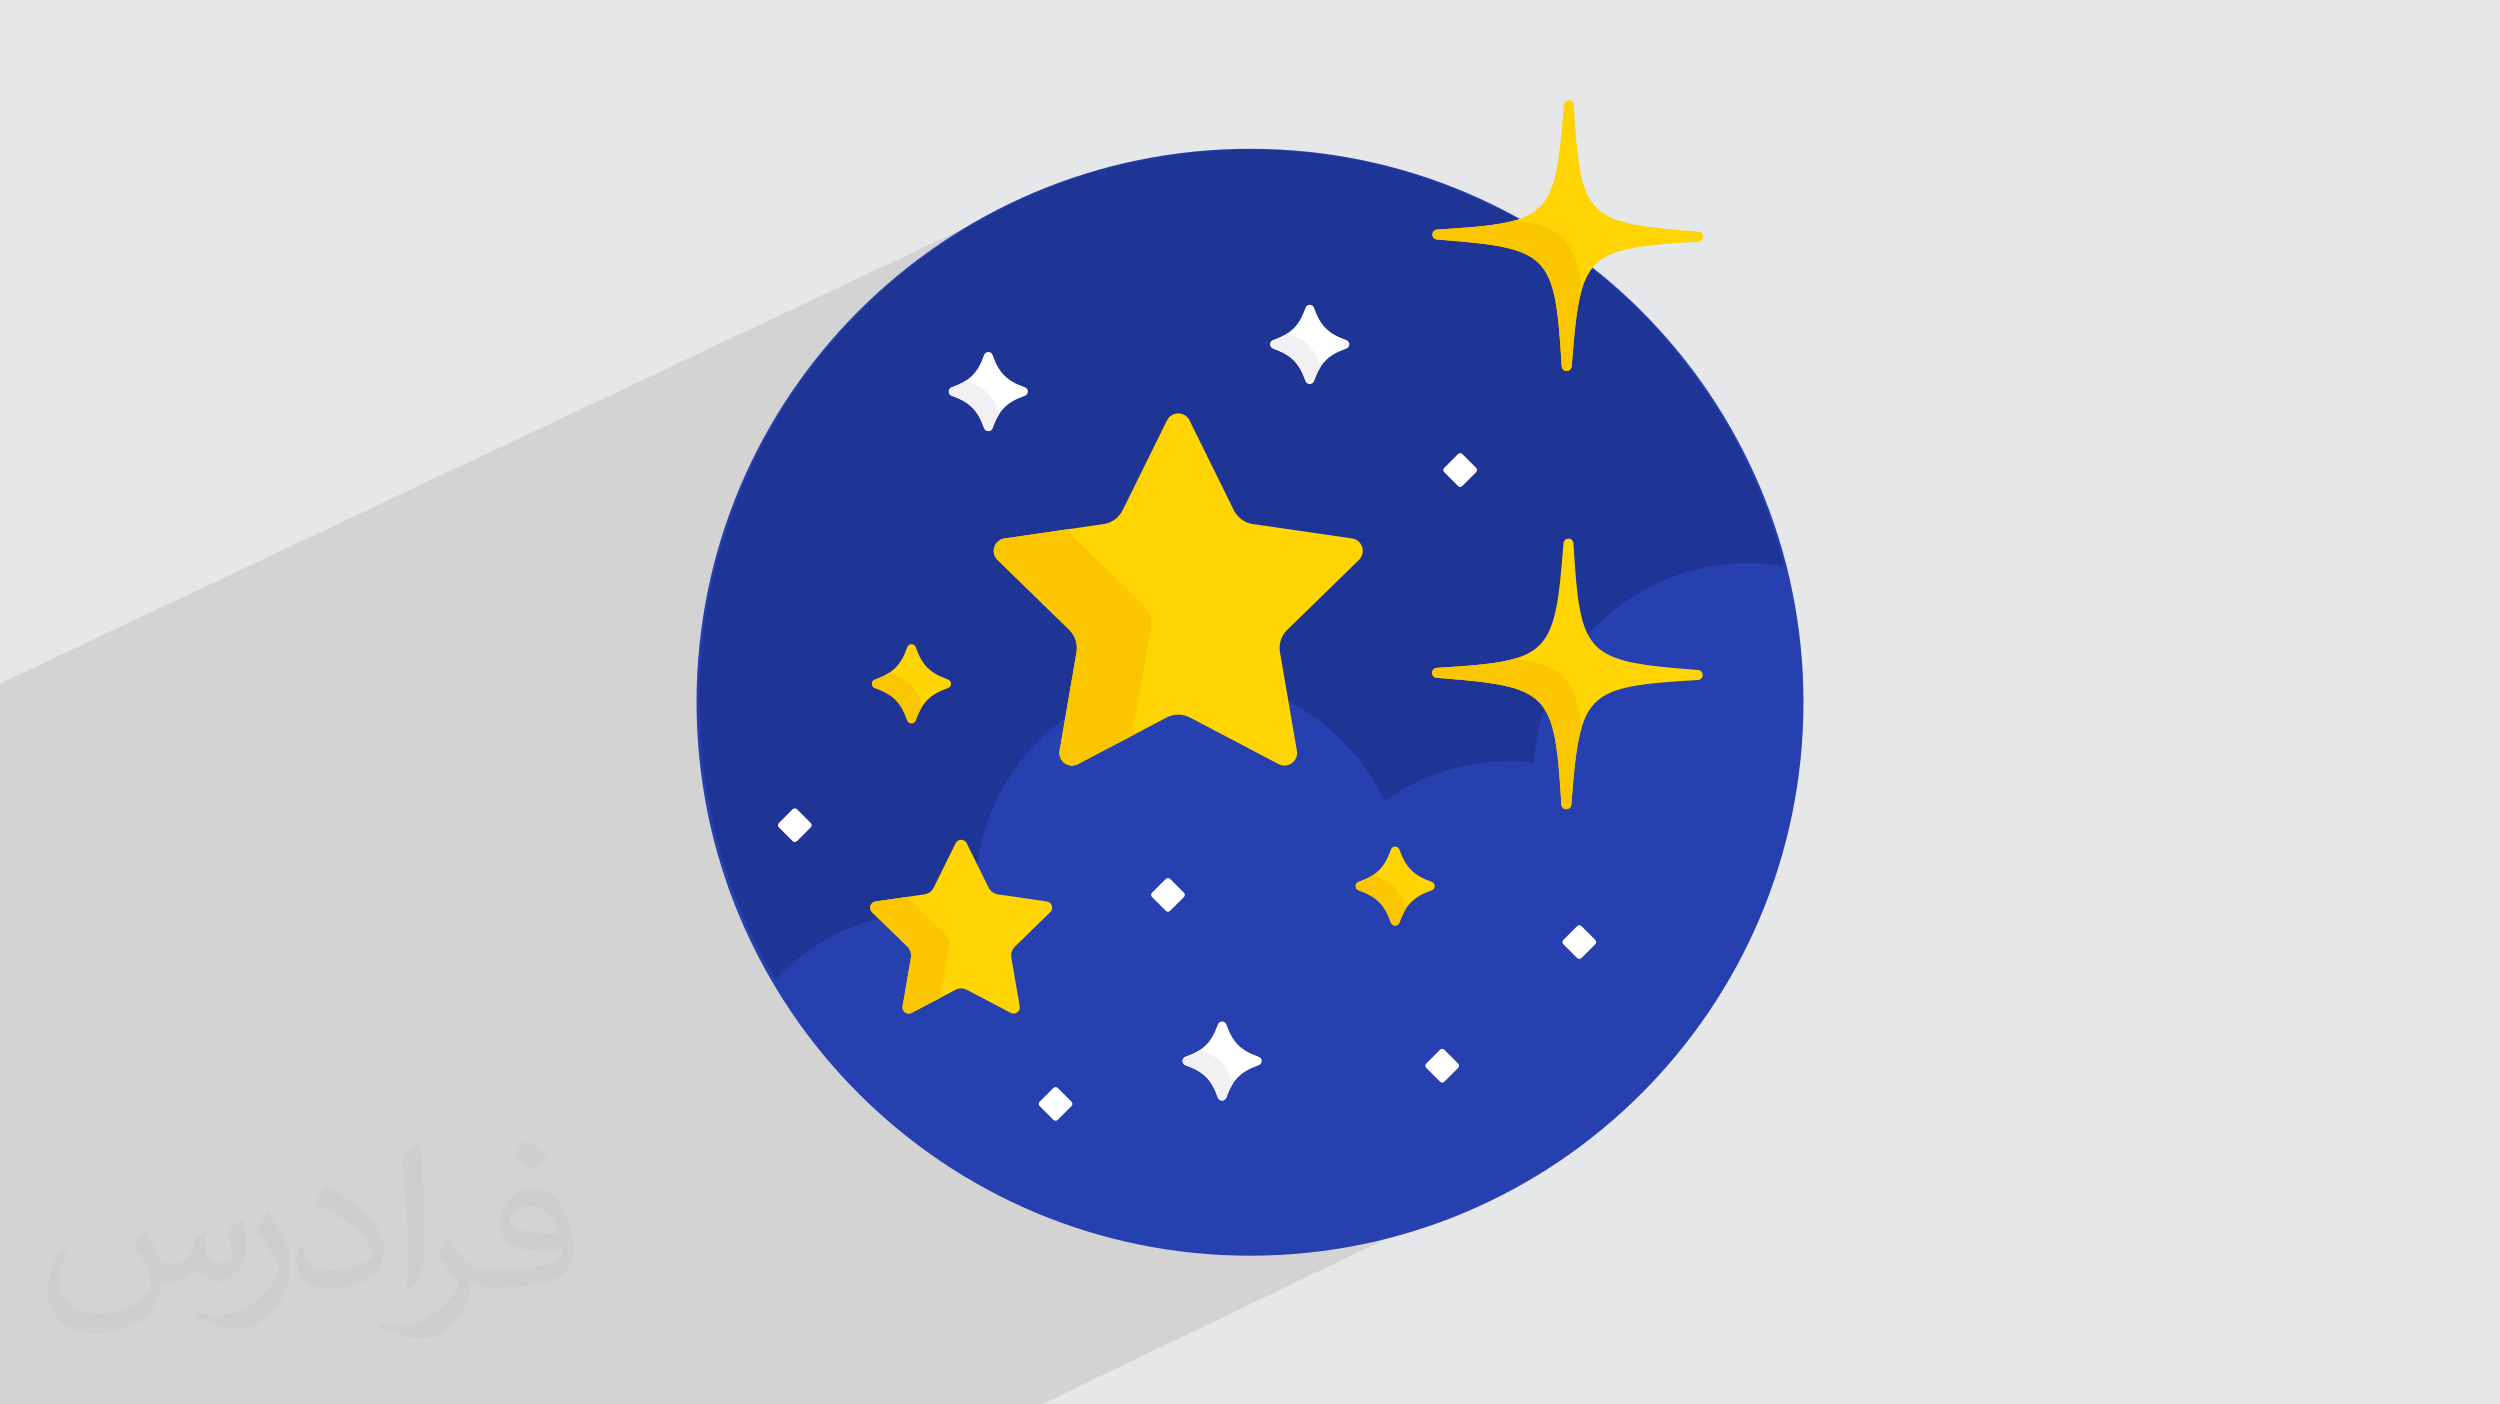 <?xml version="1.0" encoding="UTF-8"?>
<!DOCTYPE svg PUBLIC "-//W3C//DTD SVG 1.0//EN" "http://www.w3.org/TR/2001/REC-SVG-20010904/DTD/svg10.dtd">
<!-- Creator: CorelDRAW -->
<svg xmlns="http://www.w3.org/2000/svg" xml:space="preserve" width="94.192mm" height="52.917mm" version="1.0" style="shape-rendering:geometricPrecision; text-rendering:geometricPrecision; image-rendering:optimizeQuality; fill-rule:evenodd; clip-rule:evenodd"
viewBox="0 0 9404.92 5283.66"
 xmlns:xlink="http://www.w3.org/1999/xlink"
 xmlns:xodm="http://www.corel.com/coreldraw/odm/2003"
 enable-background="new 0 0 512 512">
 <defs>
  <style type="text/css">
   <![CDATA[
    .fil3 {fill:#2740B0}
    .fil4 {fill:#1F3596;fill-rule:nonzero}
    .fil5 {fill:#2740B0;fill-rule:nonzero}
    .fil9 {fill:#F3F0F3;fill-rule:nonzero}
    .fil7 {fill:#FAC600;fill-rule:nonzero}
    .fil6 {fill:#FED402;fill-rule:nonzero}
    .fil8 {fill:white;fill-rule:nonzero}
    .fil2 {fill:#373435;fill-opacity:0.031}
    .fil1 {fill:#2B2A29;fill-opacity:0.102}
    .fil0 {fill:#E6E7E8}
   ]]>
  </style>
 </defs>
 <g id="Layer_x0020_1">
  <polygon class="fil0" points="-0,0 9404.92,0 9404.92,5283.66 -0,5283.66 "/>
  <polygon class="fil1" points="5558.94,3570.18 5957.14,4303.57 3917.97,5283.66 -0,5283.66 -0,2571.17 4007.12,678.67 "/>
  <path class="fil2" d="M548.54 4627.69c17.95,27.21 29.6,53.36 40.96,82.43 8.45,16.91 12.93,48.09 52.57,48.09 11.61,0 28.28,-3.42 43.06,-11.61 16.63,-8.73 29.32,-21.94 35.94,-42l15.85 -53.36 38.57 -19.02 2.64 2.64c-5.27,20.09 -6.59,39.36 -6.59,54.43 0,44.63 38.57,61.56 69.22,61.56 17.95,0 34.09,-8.73 34.09,-25.11 0,-21.13 -8.98,-57.06 -20.62,-89.29 17.95,-17.95 35.94,-35.94 56.53,-50.47l3.17 1.6c8.98,38.04 14,75.56 14,100.66 0,24.57 -10.83,51.79 -19.81,69.49 -18.49,34.87 -51.25,62.62 -90.87,62.62 -30.1,0 -63.65,-15.07 -86.66,-43.06l-1.32 0c-21.66,26.96 -55.22,51.25 -108.86,51.25l-16.63 0c-2.64,35.41 -10.29,60.49 -21.94,82.95 -31.95,62.34 -126.81,106.47 -216.1,106.47 -124.17,0 -186.51,-71.59 -186.51,-166.96 0,-58.91 19.27,-113.6 48.88,-152.42l24.29 10.04c-18.49,35.41 -30.91,68.68 -30.91,101.45 0,89.29 72.66,131.83 156.4,131.83 77.68,0 173.83,-49.41 191.28,-106.72 -6.59,-62.62 -30.1,-91.93 -66.04,-148.99 10.83,-19.02 24.83,-38.04 42.28,-58.38l3.17 0 0 0 0 0 -0.02 -0.09zm1432.13 -336.04c26.15,16.39 51.79,35.66 76.87,57.85 -14,19.81 -31.45,37.79 -53.11,53.64 -25.11,-20.34 -50.19,-37.79 -75.84,-56.27 17.42,-19.55 34.62,-38.29 52.04,-55.22l0 0 0 0 0 0 0 0 0 0 0.03 0zm13.47 244.11c-42.28,0 -76.87,27.75 -76.87,48.34 0,44.13 84.53,57.85 185.72,57.31 -12.68,-51.79 -57.06,-105.68 -108.86,-105.68l0.01 0.03zm-94.86 236.19c54.96,0 103.04,-1.6 139.74,-10.83 40.96,-10.29 75.56,-30.91 75.56,-45.17 0,-3.7 0,-8.19 -1.32,-11.89 -22.98,2.11 -49.41,2.11 -72.38,2.11 -74.49,0 -131.55,-16.91 -154.02,-58.66 -5.55,-11.61 -9.51,-24.57 -9.51,-39.36 0,-40.43 17.42,-79.79 48.09,-107 25.61,-22.45 53.89,-36.44 82.67,-36.44 52.04,0 93.51,41.75 122.57,107.54 15.85,35.94 26.68,77.4 26.68,129.72 0,34.87 -9.51,64.19 -31.17,85.85 -40.43,39.11 -114.92,53.89 -229.04,53.89l-51.79 0 0 0 -13.47 0c-28.28,0 -48.62,-5.02 -64.72,-17.42l-2.64 0c0.79,6.59 1.32,12.93 1.32,19.02 0,25.61 -8.45,58.38 -25.61,84.53 -50.72,75.3 -105.68,108.04 -153.24,108.04 -48.09,0 -107,-18.49 -160.11,-42.54l9.51 -18.49c17.17,7.13 40.96,11.89 73.7,11.89 85.85,0 198.66,-82.43 212.66,-163 -3.17,-6.59 -8.98,-15.32 -17.17,-24.57 -25.11,-29.85 -40.96,-54.68 -55.75,-80.83 12.68,-25.11 24.29,-45.17 35.13,-63.4l4.49 -0.53c36.72,74.77 69.99,117.55 144.23,117.55l11.61 0 0 0 53.89 0 0 0 0 0 0 0 0 0 0 0 0.09 0.01zm-371.98 79c6.34,-34.34 6.87,-72.91 6.87,-108.86l0 -53.36c0,-99.6 -12.68,-244.36 -22.98,-338.68 17.95,-19.27 43.06,-42 62.87,-57.31l5.81 1.6c13.47,118.62 16.63,256 16.63,383.06 0,33.3 -1.32,65.79 -4.49,89.55 -1.85,30.1 -19.27,52.83 -56.53,87.7l-8.19 -3.7zm-382.8 -157.19c1.85,46.77 24.83,83.49 105.15,83.49 49.93,0 92.19,-12.93 138.96,-35.13 8.45,-3.7 12.93,-8.73 12.93,-12.93 0,-29.32 -22.45,-68.15 -60.23,-103.55 -36.72,-33.3 -85.34,-62.62 -130.76,-82.18 -15.6,-6.59 -20.62,-13.47 -20.62,-20.09 0,-13.47 17.95,-41.75 32.77,-62.09l5.02 -0.53c52.04,27.21 110.17,67.64 153.24,112.53 39.11,41.47 63.4,83.49 63.4,129.19 0,33.81 -10.29,65.51 -26.96,95.11 -57.06,28.79 -117.83,50.72 -178.06,50.72 -73.17,0 -123.1,-34.34 -123.1,-114.92 0,-8.73 0,-22.19 3.17,-39.64l25.11 0 0 0 0 0 0 0 0 0 0 0 -0.02 0zm-132.37 -132.9l45.45 73.45c16.63,27.21 32.23,56.81 32.23,103.55l0 59.7c0,48.34 -30.91,100.13 -80.83,151.38 -39.11,34.62 -73.7,49.41 -105.68,49.41 -47.55,0 -101.98,-14.79 -164.85,-41.75l7.13 -18.49c19.81,5.27 42.79,9.77 71.06,9.77 90.36,-0.53 182.8,-66.57 225.08,-147.15 5.02,-9.26 6.87,-17.95 6.87,-24.04 0,-9.26 -5.02,-19.55 -8.98,-28.79 -22.98,-43.31 -48.62,-82.95 -76.87,-119.68 14.79,-23.25 29.6,-45.7 45.7,-67.9l3.7 0.53 0 0 0 0 0 0 0 0 0 0 -0.02 0.01z"/>
  <path class="fil3" d="M4702.46 559.73c1149.92,0 2082.1,932.18 2082.1,2082.1 0,1149.92 -932.18,2082.1 -2082.1,2082.1 -1149.92,0 -2082.1,-932.18 -2082.1,-2082.1 0,-1149.92 932.18,-2082.1 2082.1,-2082.1z"/>
  <g id="_1644420971680">
   <g>
    <g>
     <path class="fil4" d="M4702.46 563.21c-1144.23,0 -2071.79,927.58 -2071.79,2071.79 0,383.43 104.28,742.44 285.84,1050.45l10.52 1.17c150.31,-157.86 360.92,-248.27 578.86,-248.27 56.5,0 113.07,5.98 168.13,17.78l11.47 2.46 -1.29 -11.66c-3.29,-29.65 -4.95,-59.56 -4.95,-88.91 0,-440.63 358.49,-799.12 799.12,-799.12 307.93,0 591.8,180.1 723.19,458.83l4.33 9.18 8.25 -5.91c136.16,-97.6 296.97,-149.2 465.03,-149.2 29.7,0 59.96,1.7 89.96,5.07l8.75 0.98 0.62 -8.78c14.35,-201.1 103.62,-387.94 251.38,-526.11 148.49,-138.85 342.26,-215.31 545.65,-215.31 43.17,0 86.66,3.52 129.33,10.47l7.46 -7.34c-225.2,-900.5 -1039.58,-1567.56 -2009.87,-1567.56l0.01 0z"/>
     <polygon class="fil4" points="6712.33,2130.76 6712.33,2130.77 "/>
    </g>
    <path class="fil5" d="M5770.06 2868.45c-29.84,-3.34 -60.17,-5.12 -90.9,-5.12 -175.31,0 -337.57,55.89 -469.96,150.78 -129.16,-274.01 -407.83,-463.67 -730.84,-463.67 -446,0 -807.58,361.56 -807.58,807.58 0,30.37 1.74,60.34 5,89.83 -54.78,-11.72 -111.61,-17.95 -169.89,-17.95 -232.52,0 -442.04,98.29 -589.39,255.55 360.26,611.18 1025.16,1021.34 1785.96,1021.34 1144.22,0 2071.79,-927.57 2071.79,-2071.79 0,-173.94 -21.56,-342.82 -61.93,-504.24 -44.47,-7.59 -90.16,-11.59 -136.79,-11.59 -426.4,0 -775.6,330.48 -805.47,749.28l0 0z"/>
    <path class="fil6" d="M4475.11 1581.7l166.72 337.81c13.82,28 40.53,47.41 71.43,51.89l372.8 54.17c38.9,5.65 54.43,53.46 26.28,80.91l-269.77 262.94c-22.36,21.8 -32.55,53.19 -27.28,83.96l63.69 371.3c6.64,38.74 -34.02,68.29 -68.83,49.99l-333.44 -175.29c-27.64,-14.53 -60.65,-14.53 -88.29,0l-333.45 175.29c-34.8,18.29 -75.46,-11.25 -68.82,-49.99l63.68 -371.3c5.28,-30.77 -4.92,-62.17 -27.28,-83.96l-269.76 -262.94c-28.15,-27.44 -12.62,-75.25 26.28,-80.9l372.8 -54.17c30.9,-4.49 57.6,-23.9 71.42,-51.89l166.73 -337.81c17.4,-35.26 67.67,-35.26 85.07,-0.01l0 0z"/>
    <g>
     <path class="fil7" d="M4265.23 2731.66l63.68 -371.29c5.28,-30.77 -4.91,-62.18 -27.27,-83.96l-269.77 -262.96c-6.84,-6.66 -11.05,-14.54 -13.03,-22.72l-239.75 34.84c-38.89,5.65 -54.43,53.46 -26.28,80.91l269.77 262.94c22.36,21.8 32.55,53.19 27.28,83.96l-63.69 371.3c-6.64,38.74 34.03,68.29 68.83,49.99l214.98 -113.02c-4.59,-8.67 -6.65,-18.92 -4.74,-29.99l-0.01 0z"/>
    </g>
    <g>
     <path class="fil6" d="M3636.84 3172.34l82.27 166.7c6.82,13.81 20,23.38 35.25,25.6l183.96 26.73c19.19,2.8 26.86,26.38 12.97,39.92l-133.11 129.75c-11.03,10.76 -16.07,26.25 -13.46,41.44l31.42 183.21c3.28,19.12 -16.78,33.7 -33.97,24.67l-164.53 -86.5c-13.64,-7.17 -29.92,-7.17 -43.56,0l-164.53 86.5c-17.17,9.03 -37.23,-5.55 -33.97,-24.67l31.42 -183.21c2.61,-15.2 -2.43,-30.68 -13.46,-41.44l-133.11 -129.75c-13.89,-13.54 -6.22,-37.12 12.97,-39.92l183.96 -26.73c15.25,-2.22 28.42,-11.78 35.25,-25.6l82.27 -166.7c8.59,-17.39 33.39,-17.39 41.98,0l-0.01 0z"/>
     <g>
      <path class="fil7" d="M3539.28 3740.73l31.42 -183.21c2.61,-15.19 -2.43,-30.67 -13.46,-41.43l-133.12 -129.75c-3.87,-3.77 -6.01,-8.33 -6.75,-12.99l-123.96 18.01c-19.2,2.8 -26.87,26.39 -12.97,39.92l133.11 129.76c11.03,10.75 16.07,26.24 13.46,41.43l-31.42 183.21c-3.29,19.12 16.78,33.7 33.96,24.67l110.63 -58.16c-1.19,-3.49 -1.61,-7.36 -0.9,-11.45l0 -0.01z"/>
     </g>
    </g>
    <g>
     <path class="fil6" d="M3566.46 2588.28c-68.11,24.39 -97.04,53.33 -121.44,121.44 -5.4,15.08 -26.54,15.08 -31.94,0 -24.39,-68.12 -53.32,-97.04 -121.43,-121.44 -15.09,-5.4 -15.09,-26.54 0,-31.94 68.11,-24.39 97.03,-53.32 121.43,-121.43 5.41,-15.09 26.54,-15.09 31.94,0 24.39,68.11 53.33,97.03 121.44,121.43 15.09,5.41 15.09,26.54 0,31.94z"/>
     <g>
      <path class="fil7" d="M3469.52 2653.28c-24.4,-68.11 -53.33,-97.03 -121.44,-121.44 -0.88,-0.31 -1.52,-0.83 -2.3,-1.25 -14.85,9.78 -32.5,18 -54.14,25.75 -15.09,5.4 -15.09,26.54 0,31.94 68.11,24.39 97.03,53.32 121.43,121.43 5.4,15.09 26.54,15.09 31.94,0 7.75,-21.64 15.98,-39.29 25.75,-54.14 -0.41,-0.78 -0.94,-1.43 -1.26,-2.3l0.01 0z"/>
     </g>
    </g>
    <g>
     <path class="fil6" d="M5893.67 1395.4c-9.88,-0.07 -18,-7.79 -18.6,-17.64 -25.95,-426.04 -43.47,-443.87 -469.05,-476.72 -9.85,-0.76 -17.41,-9.01 -17.34,-18.88 0.07,-9.87 7.79,-18 17.65,-18.59 426.04,-25.95 443.86,-43.48 476.71,-469.06 0.76,-9.84 9.02,-17.41 18.88,-17.34 9.88,0.08 18,7.79 18.6,17.65 25.95,426.04 43.47,443.86 469.05,476.71 9.85,0.77 17.41,9.02 17.34,18.89 -0.07,9.87 -7.79,18 -17.64,18.59 -426.04,25.95 -443.87,43.48 -476.72,469.05 -0.76,9.86 -9.02,17.43 -18.88,17.34z"/>
     <g>
      <path class="fil7" d="M5701.13 828.36c-66.45,19.64 -160.25,27.01 -294.81,35.21 -9.87,0.6 -17.56,8.73 -17.64,18.59 -0.08,9.88 7.5,18.12 17.34,18.88 425.58,32.85 443.11,50.67 469.06,476.72 0.6,9.86 8.73,17.56 18.59,17.64 9.87,0.09 18.12,-7.49 18.88,-17.34 10.09,-130.76 18.79,-222.96 38.32,-288.76 -22.99,-181.59 -72.46,-234.25 -249.73,-260.93l-0.01 0z"/>
     </g>
    </g>
    <g>
     <path class="fil6" d="M5892.41 3044.38c-9.87,-0.08 -18,-7.79 -18.59,-17.65 -25.95,-426.04 -43.48,-443.86 -469.05,-476.71 -9.85,-0.76 -17.42,-9.02 -17.35,-18.88 0.08,-9.88 7.8,-18 17.65,-18.6 426.04,-25.95 443.86,-43.47 476.72,-469.05 0.76,-9.85 9.01,-17.41 18.88,-17.34 9.87,0.07 18,7.79 18.59,17.64 25.95,426.04 43.48,443.87 469.05,476.72 9.85,0.76 17.42,9.02 17.35,18.88 -0.08,9.88 -7.79,18 -17.65,18.59 -426.04,25.96 -443.86,43.48 -476.72,469.06 -0.76,9.85 -9.01,17.42 -18.88,17.34z"/>
     <g>
      <path class="fil7" d="M5700.3 2477.21c-66.47,19.73 -160.39,27.12 -295.23,35.33 -9.86,0.6 -17.56,8.73 -17.65,18.59 -0.07,9.88 7.5,18.12 17.35,18.89 425.57,32.85 443.1,50.66 469.05,476.71 0.6,9.87 8.73,17.56 18.59,17.65 9.87,0.08 18.12,-7.5 18.88,-17.34 10.25,-132.75 19.04,-225.79 39.21,-291.77 -23.2,-179.48 -73.22,-231.55 -250.2,-258.07l0 0.01z"/>
     </g>
    </g>
    <g>
     <path class="fil8" d="M5553.22 1776.26l-52.06 52.06c-4.43,4.42 -11.63,4.42 -16.07,0l-52.06 -52.06c-4.42,-4.43 -4.42,-11.63 0,-16.07l52.06 -52.06c4.43,-4.43 11.63,-4.43 16.07,0l52.06 52.06c4.43,4.44 4.43,11.63 0,16.07z"/>
     <path class="fil8" d="M3050.16 3112.35l-52.07 52.07c-4.42,4.42 -11.62,4.42 -16.06,0l-52.06 -52.07c-4.43,-4.42 -4.43,-11.62 0,-16.06l52.06 -52.06c4.43,-4.43 11.63,-4.43 16.06,0l52.07 52.06c4.42,4.44 4.42,11.63 0,16.06z"/>
     <path class="fil8" d="M4031.09 4160.93l-52.06 52.06c-4.43,4.43 -11.63,4.43 -16.06,0l-52.07 -52.06c-4.42,-4.42 -4.42,-11.62 0,-16.06l52.07 -52.06c4.42,-4.43 11.62,-4.43 16.06,0l52.06 52.06c4.43,4.44 4.43,11.63 0,16.06z"/>
     <path class="fil8" d="M4453.91 3374.5l-52.07 52.06c-4.42,4.43 -11.62,4.43 -16.06,0l-52.06 -52.06c-4.43,-4.43 -4.43,-11.63 0,-16.06l52.06 -52.07c4.43,-4.42 11.63,-4.42 16.06,0l52.07 52.07c4.42,4.43 4.42,11.62 0,16.06z"/>
     <path class="fil8" d="M5485.58 4017.18l-52.06 52.06c-4.43,4.43 -11.63,4.43 -16.07,0l-52.06 -52.06c-4.43,-4.43 -4.43,-11.63 0,-16.06l52.06 -52.07c4.43,-4.42 11.63,-4.42 16.07,0l52.06 52.07c4.42,4.43 4.42,11.62 0,16.06z"/>
     <path class="fil8" d="M6001.4 3552.08l-52.06 52.06c-4.43,4.43 -11.62,4.43 -16.06,0l-52.06 -52.06c-4.43,-4.43 -4.43,-11.63 0,-16.07l52.06 -52.06c4.43,-4.42 11.62,-4.42 16.06,0l52.06 52.06c4.43,4.44 4.43,11.63 0,16.07z"/>
    </g>
    <g>
     <path class="fil6" d="M5386.04 3349.35c-68.11,24.39 -97.03,53.33 -121.44,121.43 -5.4,15.09 -26.53,15.09 -31.93,0 -24.4,-68.11 -53.33,-97.03 -121.44,-121.43 -15.09,-5.4 -15.09,-26.54 0,-31.94 68.11,-24.39 97.03,-53.33 121.44,-121.43 5.4,-15.09 26.53,-15.09 31.93,0 24.4,68.11 53.33,97.03 121.44,121.43 15.09,5.4 15.09,26.54 0,31.94z"/>
     <g>
      <path class="fil7" d="M5289.09 3414.35c-24.39,-68.11 -53.33,-97.03 -121.44,-121.44 -0.88,-0.31 -1.52,-0.84 -2.3,-1.25 -14.84,9.78 -32.5,18 -54.14,25.75 -15.09,5.4 -15.09,26.54 0,31.94 68.11,24.39 97.03,53.32 121.43,121.43 5.41,15.09 26.54,15.09 31.94,0 7.76,-21.64 15.98,-39.29 25.75,-54.14 -0.41,-0.78 -0.94,-1.43 -1.25,-2.3l0 0z"/>
     </g>
    </g>
    <g>
     <path class="fil8" d="M4734.9 4007.47c-68.12,24.4 -97.04,53.33 -121.44,121.44 -5.4,15.09 -26.54,15.09 -31.94,0 -24.39,-68.11 -53.32,-97.03 -121.43,-121.44 -15.09,-5.4 -15.09,-26.53 0,-31.93 68.11,-24.4 97.03,-53.33 121.43,-121.44 5.41,-15.09 26.54,-15.09 31.94,0 24.39,68.11 53.33,97.03 121.44,121.44 15.08,5.4 15.08,26.53 0,31.93z"/>
     <g>
      <path class="fil9" d="M4637.96 4072.47c-24.39,-68.12 -53.33,-97.04 -121.44,-121.44 -0.88,-0.31 -1.52,-0.84 -2.3,-1.25 -14.84,9.78 -32.5,18 -54.14,25.75 -15.09,5.4 -15.09,26.53 0,31.93 68.11,24.4 97.03,53.33 121.43,121.44 5.41,15.09 26.54,15.09 31.94,0 7.76,-21.65 15.98,-39.3 25.75,-54.14 -0.41,-0.78 -0.94,-1.43 -1.25,-2.31l0 0.01z"/>
     </g>
    </g>
    <g>
     <path class="fil8" d="M3855.44 1488.97c-68.11,24.39 -97.03,53.32 -121.43,121.43 -5.41,15.09 -26.54,15.09 -31.94,0 -24.39,-68.11 -53.33,-97.03 -121.44,-121.43 -15.09,-5.41 -15.09,-26.54 0,-31.94 68.11,-24.39 97.04,-53.33 121.44,-121.44 5.4,-15.08 26.54,-15.08 31.94,0 24.39,68.12 53.32,97.04 121.43,121.44 15.09,5.4 15.09,26.54 0,31.94z"/>
     <g>
      <path class="fil9" d="M3758.5 1553.97c-24.39,-68.11 -53.33,-97.04 -121.44,-121.44 -0.88,-0.31 -1.52,-0.84 -2.3,-1.25 -14.84,9.78 -32.5,18 -54.14,25.75 -15.09,5.4 -15.09,26.53 0,31.93 68.11,24.4 97.03,53.33 121.44,121.44 5.4,15.09 26.53,15.09 31.93,0 7.76,-21.64 15.98,-39.3 25.75,-54.14 -0.4,-0.78 -0.94,-1.43 -1.25,-2.31l0 0.01z"/>
     </g>
    </g>
    <g>
     <path class="fil8" d="M5064.69 1311.37c-68.11,24.4 -97.03,53.33 -121.43,121.44 -5.41,15.09 -26.54,15.09 -31.94,0 -24.39,-68.11 -53.33,-97.03 -121.44,-121.44 -15.08,-5.4 -15.08,-26.53 0,-31.93 68.12,-24.39 97.04,-53.33 121.44,-121.44 5.4,-15.09 26.54,-15.09 31.94,0 24.39,68.11 53.32,97.04 121.43,121.44 15.09,5.4 15.09,26.54 0,31.93z"/>
     <g>
      <path class="fil9" d="M4967.75 1376.39c-24.39,-68.11 -53.33,-97.03 -121.43,-121.44 -0.88,-0.31 -1.53,-0.84 -2.31,-1.25 -14.84,9.78 -32.5,18 -54.14,25.75 -15.09,5.4 -15.09,26.53 0,31.93 68.11,24.4 97.03,53.33 121.44,121.44 5.4,15.09 26.53,15.09 31.93,0 7.76,-21.64 15.98,-39.3 25.75,-54.14 -0.4,-0.78 -0.94,-1.43 -1.25,-2.3l0 0z"/>
     </g>
    </g>
   </g>
  </g>
 </g>
</svg>
